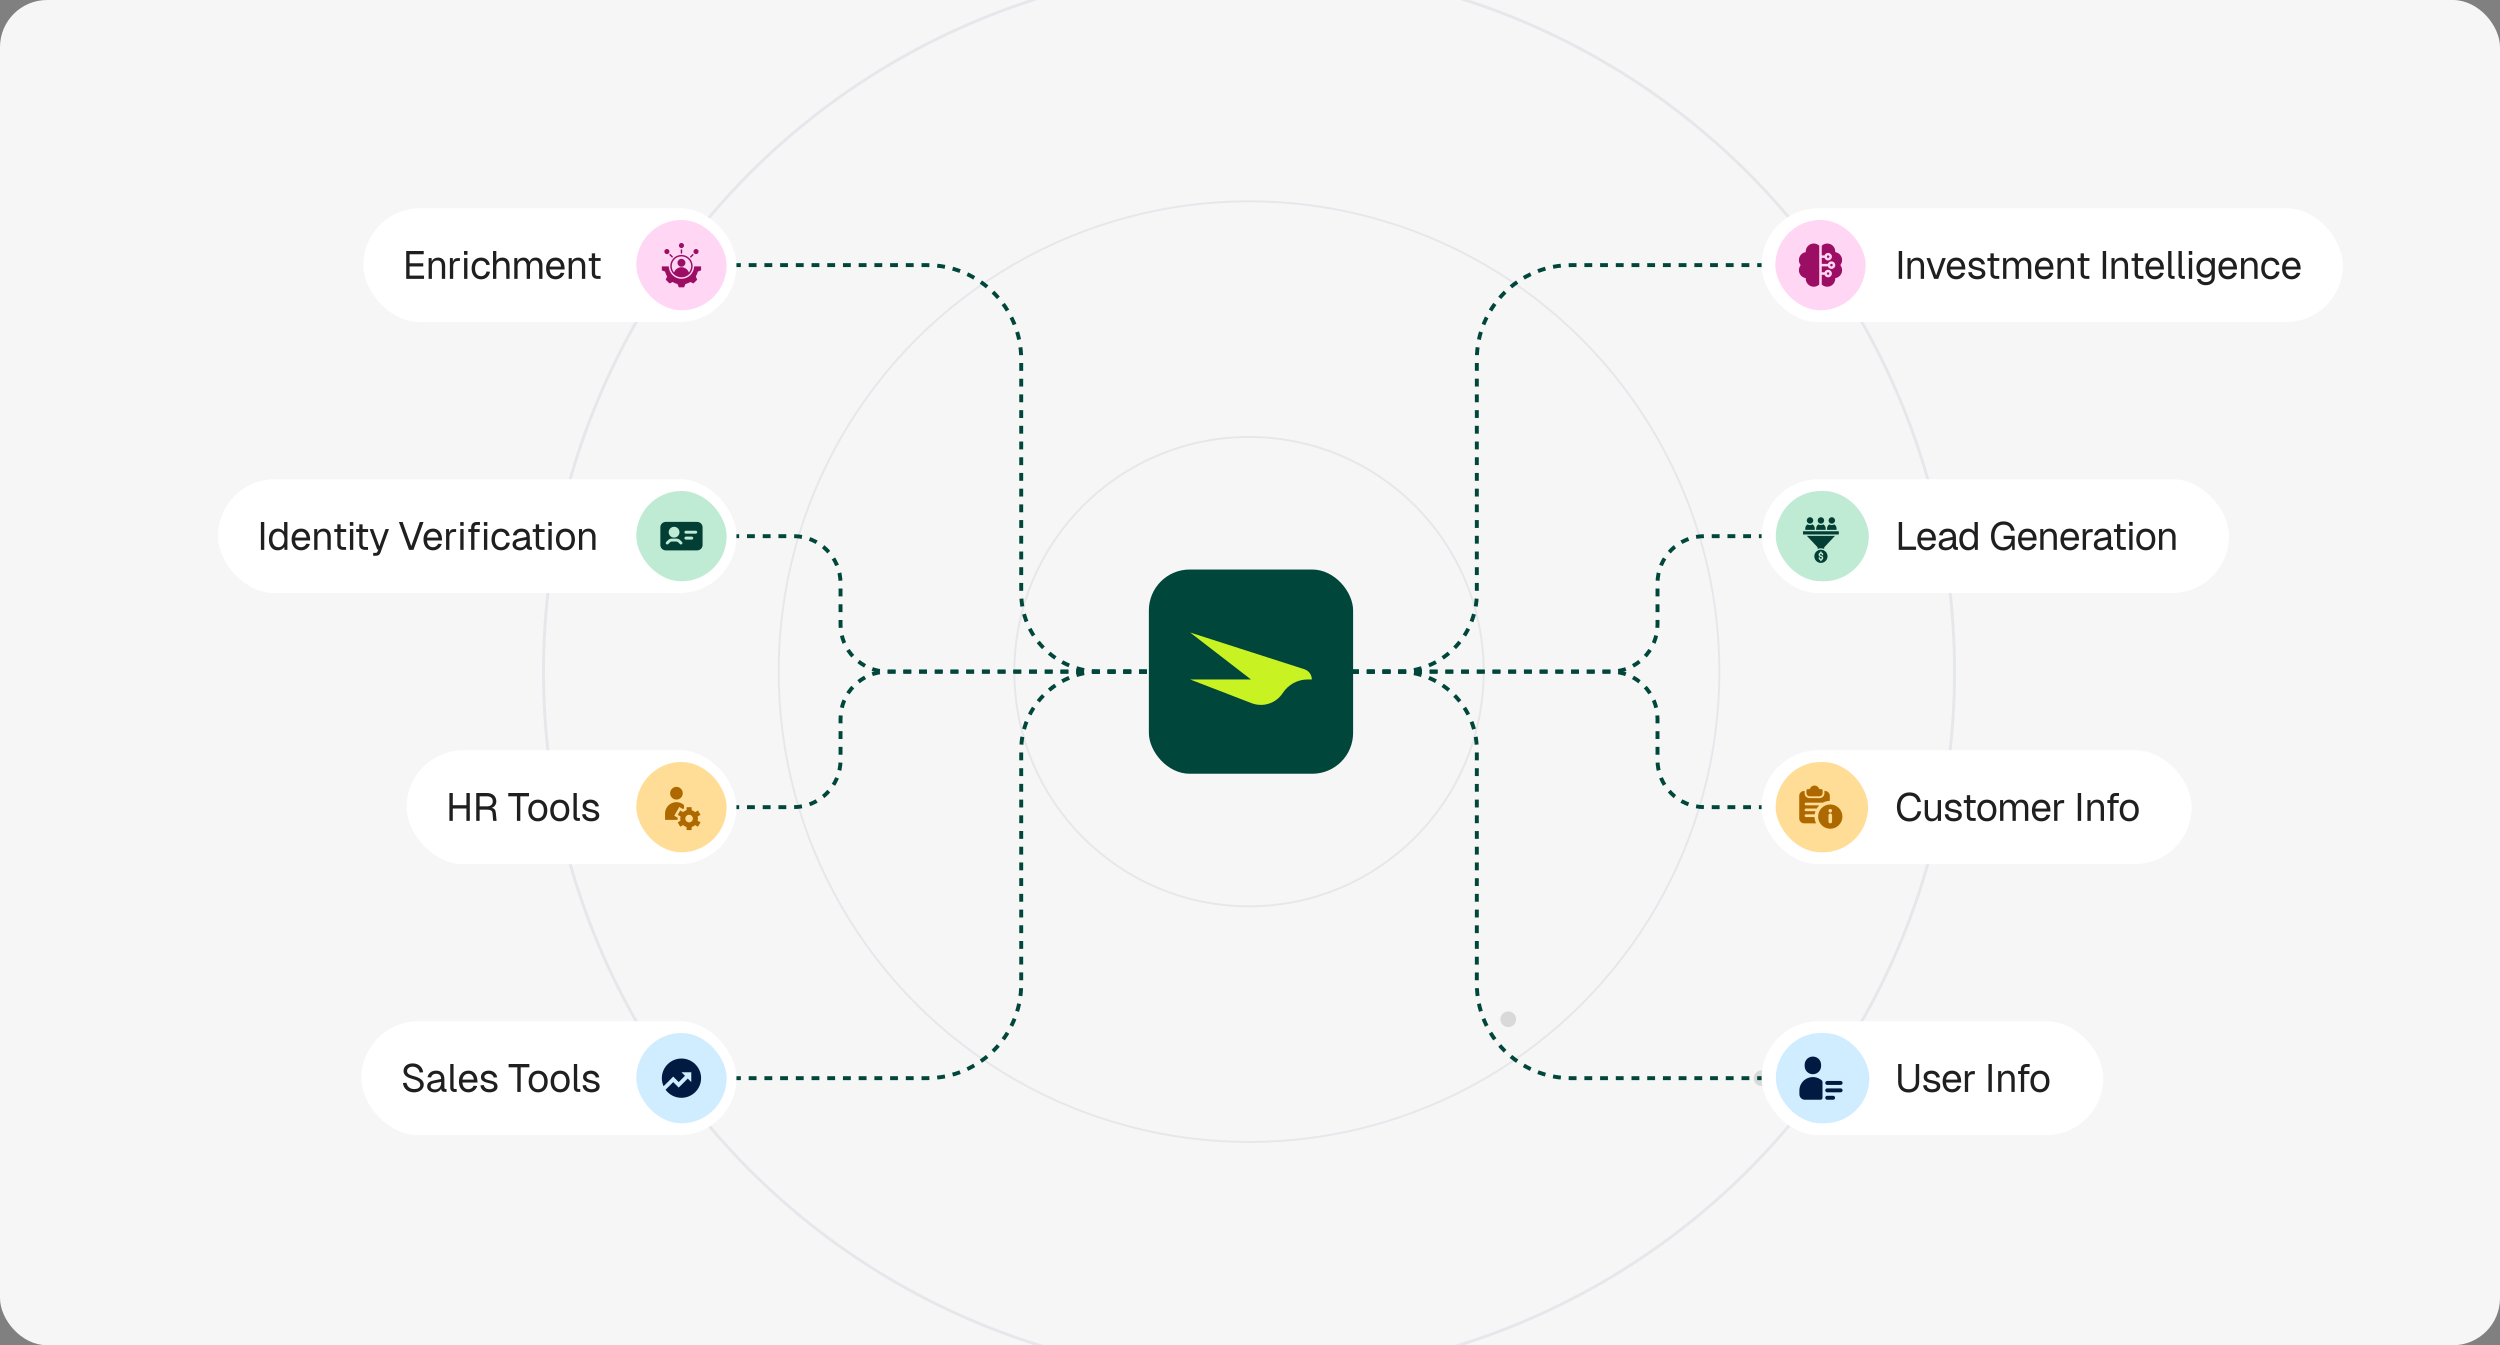 <svg width="1273" height="685" viewBox="0 0 1273 685" fill="none" xmlns="http://www.w3.org/2000/svg">
<rect x="0" y="0" width="1273" height="685" fill="#808080" stroke="none"/>
<g clip-path="url(#clip0_5410_29195)">
<rect width="1273" height="685" rx="24" fill="#F6F6F6"/>
<circle cx="636" cy="342" r="119.5" stroke="#B9BDCC" stroke-opacity="0.25"/>
<circle cx="636" cy="342" r="239.5" stroke="#B9BDCC" stroke-opacity="0.25"/>
<circle cx="636" cy="342" r="359.25" stroke="#B9BDCC" stroke-opacity="0.25" stroke-width="1.5"/>
<circle cx="768" cy="519" r="4" fill="#D9D9D9"/>
<circle cx="897" cy="549" r="4" fill="#D9D9D9"/>
<rect x="585" y="290" width="104" height="104" rx="20.8" fill="#00463A"/>
<path d="M637 345.984L606.011 322.079L664.195 340.781C666.456 341.507 667.989 343.61 667.989 345.984H665.891C660.758 345.984 655.974 348.585 653.182 352.892C649.771 358.154 643.141 360.306 637.291 358.049L637 357.937L606.011 345.984H637Z" fill="#C9F223"/>
<rect x="897" y="106" width="296" height="58" rx="29" fill="white"/>
<rect x="904" y="112" width="46" height="46" rx="23" fill="#FF5FD2" fill-opacity="0.25"/>
<g clip-path="url(#clip1_5410_29195)">
<path d="M919.48 128.082C919.48 128.182 919.484 128.282 919.492 128.382C917.519 128.669 916 130.371 916 132.422C916 133.367 916.329 134.277 916.918 135C916.329 135.723 916 136.633 916 137.578C916 139.629 917.519 141.331 919.492 141.618C919.484 141.718 919.48 141.818 919.48 141.918C919.48 144.169 921.312 146 923.562 146C924.642 146 925.625 145.579 926.355 144.892V125.108C925.625 124.421 924.642 124 923.562 124C921.312 124 919.48 125.831 919.48 128.082Z" fill="#9B0E63"/>
<path d="M930.867 131.348C931.223 131.348 931.512 131.059 931.512 130.703C931.512 130.347 931.223 130.059 930.867 130.059C930.511 130.059 930.223 130.347 930.223 130.703C930.223 131.059 930.511 131.348 930.867 131.348Z" fill="#9B0E63"/>
<path d="M938 132.422C938 130.371 936.481 128.669 934.508 128.382C934.516 128.282 934.52 128.182 934.52 128.082C934.52 125.831 932.688 124 930.438 124C929.358 124 928.375 124.421 927.645 125.108V130.059H929.044C929.311 129.308 930.027 128.77 930.867 128.77C931.933 128.77 932.801 129.637 932.801 130.703C932.801 131.769 931.933 132.637 930.867 132.637C930.027 132.637 929.311 132.098 929.044 131.348H927.645V134.355H930.763C931.029 133.605 931.746 133.066 932.586 133.066C933.652 133.066 934.52 133.934 934.52 135C934.52 136.066 933.652 136.934 932.586 136.934C931.746 136.934 931.029 136.395 930.763 135.645H927.645V138.652H929.044C929.311 137.902 930.027 137.363 930.867 137.363C931.933 137.363 932.801 138.231 932.801 139.297C932.801 140.363 931.933 141.23 930.867 141.23C930.027 141.23 929.311 140.692 929.044 139.941H927.645V144.892C928.375 145.579 929.358 146 930.438 146C932.688 146 934.52 144.169 934.52 141.918C934.52 141.818 934.516 141.718 934.508 141.618C936.481 141.331 938 139.629 938 137.578C938 136.633 937.671 135.723 937.082 135C937.671 134.277 938 133.367 938 132.422Z" fill="#9B0E63"/>
<path d="M930.867 139.941C931.223 139.941 931.512 139.653 931.512 139.297C931.512 138.941 931.223 138.652 930.867 138.652C930.511 138.652 930.223 138.941 930.223 139.297C930.223 139.653 930.511 139.941 930.867 139.941Z" fill="#9B0E63"/>
<path d="M932.586 135.645C932.942 135.645 933.23 135.356 933.23 135C933.23 134.644 932.942 134.355 932.586 134.355C932.23 134.355 931.941 134.644 931.941 135C931.941 135.356 932.23 135.645 932.586 135.645Z" fill="#9B0E63"/>
</g>
<path d="M966.84 127.8H968.56V142H966.84V127.8ZM971.298 131.4H972.838L972.878 133.24C973.418 131.8 974.678 131.16 976.138 131.16C978.558 131.16 979.718 132.94 979.718 135.18V142H978.038V135.66C978.038 133.7 977.378 132.64 975.778 132.64C974.098 132.64 972.978 133.7 972.978 135.66V142H971.298V131.4ZM990.808 131.4L986.948 142H984.828L980.968 131.4H982.768L985.888 140.24L989.008 131.4H990.808ZM991.283 136.7C991.283 133.34 993.183 131.16 996.143 131.16C998.483 131.16 1000.56 132.7 1000.72 136.46L1000.74 137.22H993.063C993.223 139.38 994.323 140.64 996.143 140.64C997.263 140.64 998.303 139.98 998.783 138.86L1000.58 139C999.963 141 998.163 142.24 996.143 142.24C993.183 142.24 991.283 140.06 991.283 136.7ZM993.103 135.74H998.903C998.623 133.52 997.423 132.76 996.143 132.76C994.463 132.76 993.383 133.86 993.103 135.74ZM1008.99 134.68C1008.75 133.48 1007.57 132.76 1006.39 132.76C1005.21 132.76 1004.25 133.36 1004.25 134.38C1004.25 135.42 1005.63 135.84 1006.79 136.08C1009.19 136.54 1010.95 137.2 1010.95 139.3C1010.95 141.36 1008.83 142.24 1006.81 142.24C1004.31 142.24 1002.39 140.86 1002.23 138.66L1003.99 138.54C1004.21 139.82 1005.23 140.64 1006.81 140.64C1007.85 140.64 1009.19 140.3 1009.19 139.2C1009.19 137.94 1007.69 137.8 1006.49 137.52C1004.55 137.08 1002.49 136.52 1002.49 134.46C1002.49 132.44 1004.13 131.16 1006.57 131.16C1008.67 131.16 1010.41 132.5 1010.75 134.56L1008.99 134.68ZM1013.55 129H1015.23V131.4H1018.05V132.88H1015.23V139.18C1015.23 140.06 1015.65 140.52 1016.49 140.52H1018.01V142H1016.49C1014.59 142 1013.55 140.98 1013.55 139.18V132.88H1011.99V131.4H1013.55V129ZM1019.98 131.4H1021.52L1021.56 133.18C1022.06 131.9 1023.16 131.16 1024.62 131.16C1026.16 131.16 1027.26 131.96 1027.72 133.38C1028.18 131.96 1029.28 131.16 1030.94 131.16C1033.08 131.16 1034.32 132.62 1034.32 135.18V142H1032.64V135.66C1032.64 133.74 1031.88 132.64 1030.6 132.64C1028.94 132.64 1027.98 133.76 1027.98 135.66V142H1026.3V135.66C1026.3 133.78 1025.54 132.64 1024.28 132.64C1022.64 132.64 1021.66 133.78 1021.66 135.66V142H1019.98V131.4ZM1036.17 136.7C1036.17 133.34 1038.07 131.16 1041.03 131.16C1043.37 131.16 1045.45 132.7 1045.61 136.46L1045.63 137.22H1037.95C1038.11 139.38 1039.21 140.64 1041.03 140.64C1042.15 140.64 1043.19 139.98 1043.67 138.86L1045.47 139C1044.85 141 1043.05 142.24 1041.03 142.24C1038.07 142.24 1036.17 140.06 1036.17 136.7ZM1037.99 135.74H1043.79C1043.51 133.52 1042.31 132.76 1041.03 132.76C1039.35 132.76 1038.27 133.86 1037.99 135.74ZM1047.68 131.4H1049.22L1049.26 133.24C1049.8 131.8 1051.06 131.16 1052.52 131.16C1054.94 131.16 1056.1 132.94 1056.1 135.18V142H1054.42V135.66C1054.42 133.7 1053.76 132.64 1052.16 132.64C1050.48 132.64 1049.36 133.7 1049.36 135.66V142H1047.68V131.4ZM1059.45 129H1061.13V131.4H1063.95V132.88H1061.13V139.18C1061.13 140.06 1061.55 140.52 1062.39 140.52H1063.91V142H1062.39C1060.49 142 1059.45 140.98 1059.45 139.18V132.88H1057.89V131.4H1059.45V129ZM1070.72 127.8H1072.44V142H1070.72V127.8ZM1075.18 131.4H1076.72L1076.76 133.24C1077.3 131.8 1078.56 131.16 1080.02 131.16C1082.44 131.16 1083.6 132.94 1083.6 135.18V142H1081.92V135.66C1081.92 133.7 1081.26 132.64 1079.66 132.64C1077.98 132.64 1076.86 133.7 1076.86 135.66V142H1075.18V131.4ZM1086.95 129H1088.63V131.4H1091.45V132.88H1088.63V139.18C1088.63 140.06 1089.05 140.52 1089.89 140.52H1091.41V142H1089.89C1087.99 142 1086.95 140.98 1086.95 139.18V132.88H1085.39V131.4H1086.95V129ZM1092.43 136.7C1092.43 133.34 1094.33 131.16 1097.29 131.16C1099.63 131.16 1101.71 132.7 1101.87 136.46L1101.89 137.22H1094.21C1094.37 139.38 1095.47 140.64 1097.29 140.64C1098.41 140.64 1099.45 139.98 1099.93 138.86L1101.73 139C1101.11 141 1099.31 142.24 1097.29 142.24C1094.33 142.24 1092.43 140.06 1092.43 136.7ZM1094.25 135.74H1100.05C1099.77 133.52 1098.57 132.76 1097.29 132.76C1095.61 132.76 1094.53 133.86 1094.25 135.74ZM1104.04 127.8H1105.72V139.86C1105.72 140.3 1105.94 140.52 1106.38 140.52H1107.3V142H1106.12C1104.88 142 1104.04 141.16 1104.04 139.94V127.8ZM1109.3 127.8H1110.98V139.86C1110.98 140.3 1111.2 140.52 1111.64 140.52H1112.56V142H1111.38C1110.14 142 1109.3 141.16 1109.3 139.94V127.8ZM1114.57 131.4H1116.25V142H1114.57V131.4ZM1114.53 129.74V127.82H1116.29V129.74H1114.53ZM1123.07 141.44C1120.33 141.44 1118.39 139.32 1118.39 136.3C1118.39 133.28 1120.31 131.16 1123.05 131.16C1124.49 131.16 1125.71 131.9 1126.19 133.08V131.4H1127.79V140.96C1127.79 143.76 1125.87 145.24 1123.11 145.24C1120.85 145.24 1119.17 144.02 1118.69 142.16L1120.45 142.04C1120.87 143.04 1121.79 143.64 1123.11 143.64C1124.97 143.64 1126.11 142.84 1126.11 141.34V139.6C1125.59 140.72 1124.41 141.44 1123.07 141.44ZM1120.15 136.3C1120.15 138.48 1121.31 139.84 1123.17 139.84C1124.95 139.84 1126.11 138.48 1126.13 136.3C1126.17 134.12 1125.01 132.76 1123.17 132.76C1121.31 132.76 1120.15 134.12 1120.15 136.3ZM1129.63 136.7C1129.63 133.34 1131.53 131.16 1134.49 131.16C1136.83 131.16 1138.91 132.7 1139.07 136.46L1139.09 137.22H1131.41C1131.57 139.38 1132.67 140.64 1134.49 140.64C1135.61 140.64 1136.65 139.98 1137.13 138.86L1138.93 139C1138.31 141 1136.51 142.24 1134.49 142.24C1131.53 142.24 1129.63 140.06 1129.63 136.7ZM1131.45 135.74H1137.25C1136.97 133.52 1135.77 132.76 1134.49 132.76C1132.81 132.76 1131.73 133.86 1131.45 135.74ZM1141.14 131.4H1142.68L1142.72 133.24C1143.26 131.8 1144.52 131.16 1145.98 131.16C1148.4 131.16 1149.56 132.94 1149.56 135.18V142H1147.88V135.66C1147.88 133.7 1147.22 132.64 1145.62 132.64C1143.94 132.64 1142.82 133.7 1142.82 135.66V142H1141.14V131.4ZM1158.91 134.96C1158.69 133.58 1157.53 132.76 1156.27 132.76C1154.31 132.76 1153.17 134.24 1153.17 136.7C1153.17 139.16 1154.31 140.64 1156.27 140.64C1157.59 140.64 1158.75 139.76 1158.99 138.24L1160.77 138.36C1160.43 140.76 1158.51 142.24 1156.27 142.24C1153.31 142.24 1151.41 140.06 1151.41 136.7C1151.41 133.34 1153.31 131.16 1156.27 131.16C1158.43 131.16 1160.39 132.56 1160.67 134.84L1158.91 134.96ZM1162.04 136.7C1162.04 133.34 1163.94 131.16 1166.9 131.16C1169.24 131.16 1171.32 132.7 1171.48 136.46L1171.5 137.22H1163.82C1163.98 139.38 1165.08 140.64 1166.9 140.64C1168.02 140.64 1169.06 139.98 1169.54 138.86L1171.34 139C1170.72 141 1168.92 142.24 1166.9 142.24C1163.94 142.24 1162.04 140.06 1162.04 136.7ZM1163.86 135.74H1169.66C1169.38 133.52 1168.18 132.76 1166.9 132.76C1165.22 132.76 1164.14 133.86 1163.86 135.74Z" fill="#1F1F1F"/>
<rect x="897" y="244" width="238" height="58" rx="29" fill="white"/>
<rect x="904.212" y="250" width="47.394" height="46" rx="23" fill="#00AE50" fill-opacity="0.25"/>
<path d="M918.099 270.524H936.325V272.145H918.099V270.524Z" fill="#033E34"/>
<path d="M921.93 266.645C922.83 266.499 923.441 265.651 923.295 264.752C923.149 263.852 922.302 263.24 921.402 263.386C920.502 263.532 919.89 264.38 920.036 265.28C920.182 266.18 921.03 266.791 921.93 266.645Z" fill="#033E34"/>
<path d="M927.212 266.665C928.124 266.665 928.863 265.926 928.863 265.014C928.863 264.103 928.124 263.364 927.212 263.364C926.3 263.364 925.561 264.103 925.561 265.014C925.561 265.926 926.3 266.665 927.212 266.665Z" fill="#033E34"/>
<path d="M932.758 266.665C933.669 266.665 934.409 265.926 934.409 265.014C934.409 264.103 933.669 263.364 932.758 263.364C931.846 263.364 931.107 264.103 931.107 265.014C931.107 265.926 931.846 266.665 932.758 266.665Z" fill="#033E34"/>
<path d="M927.212 279.909C925.354 279.909 923.849 281.414 923.849 283.273C923.849 285.131 925.354 286.636 927.212 286.636C929.07 286.636 930.576 285.131 930.576 283.273C930.576 281.414 929.07 279.909 927.212 279.909ZM927.212 282.909C927.867 282.909 928.401 283.443 928.401 284.098C928.401 284.625 928.052 285.069 927.576 285.225V285.425C927.576 285.625 927.412 285.789 927.212 285.789C927.012 285.789 926.849 285.625 926.849 285.425V285.225C926.372 285.069 926.023 284.629 926.023 284.098C926.023 283.898 926.187 283.734 926.387 283.734C926.587 283.734 926.75 283.898 926.75 284.098C926.75 284.353 926.958 284.56 927.212 284.56C927.467 284.56 927.674 284.353 927.674 284.098C927.674 283.843 927.467 283.636 927.212 283.636C926.558 283.636 926.023 283.102 926.023 282.447C926.023 281.92 926.372 281.476 926.849 281.32V281.12C926.849 280.92 927.012 280.756 927.212 280.756C927.412 280.756 927.576 280.92 927.576 281.12V281.32C928.052 281.476 928.401 281.916 928.401 282.447C928.401 282.647 928.238 282.811 928.038 282.811C927.838 282.811 927.674 282.647 927.674 282.447C927.674 282.193 927.467 281.985 927.212 281.985C926.958 281.985 926.75 282.193 926.75 282.447C926.75 282.702 926.958 282.909 927.212 282.909Z" fill="#033E34"/>
<path d="M925.558 278.713V279.535C926.063 279.309 926.623 279.182 927.212 279.182C927.801 279.182 928.361 279.309 928.867 279.535V278.713L934.361 272.873H920.063L925.558 278.713Z" fill="#033E34"/>
<path d="M924.085 269.08C924.085 268.207 923.623 267.447 922.932 267.022C922.565 267.255 922.132 267.389 921.667 267.389C921.201 267.389 920.768 267.255 920.401 267.022C919.71 267.447 919.248 268.207 919.248 269.08V269.793H924.085V269.08Z" fill="#033E34"/>
<path d="M929.63 269.08C929.63 268.207 929.168 267.447 928.478 267.022C928.11 267.255 927.678 267.389 927.212 267.389C926.747 267.389 926.314 267.255 925.947 267.022C925.256 267.447 924.794 268.211 924.794 269.08V269.793H929.63V269.08Z" fill="#033E34"/>
<path d="M935.176 269.08C935.176 268.207 934.714 267.447 934.023 267.022C933.656 267.255 933.223 267.389 932.758 267.389C932.292 267.389 931.859 267.255 931.492 267.022C930.801 267.447 930.339 268.207 930.339 269.08V269.793H935.176V269.08Z" fill="#033E34"/>
<path d="M966.84 280V265.8H968.56V278.32H975.66V280H966.84ZM981.16 280.24C978.16 280.24 976.3 278.06 976.3 274.7C976.3 271.34 978.16 269.16 981.08 269.16C983.84 269.16 985.76 271.16 985.76 274.72V275.22H978.06C978.18 277.5 979.32 278.64 981.16 278.64C982.54 278.64 983.44 277.94 983.8 276.86L985.6 277C985.04 278.9 983.4 280.24 981.16 280.24ZM978.06 273.74H983.92C983.76 271.7 982.64 270.76 981.08 270.76C979.44 270.76 978.34 271.78 978.06 273.74ZM990.769 280.24C988.569 280.24 987.189 279.18 987.189 277.36C987.189 275.56 988.209 274.56 990.529 274.12L994.289 273.42C994.289 271.64 993.449 270.76 991.769 270.76C990.289 270.76 989.469 271.44 989.149 272.66L987.369 272.52C987.769 270.52 989.369 269.16 991.769 269.16C994.489 269.16 995.969 270.8 995.969 273.48V277.86C995.969 278.34 996.129 278.52 996.529 278.52H996.949V280C996.829 280.02 996.569 280.04 996.309 280.04C995.029 280.04 994.449 279.54 994.309 278.36C993.789 279.46 992.329 280.24 990.769 280.24ZM990.929 278.76C993.049 278.76 994.289 277.4 994.289 275.64V274.88L990.849 275.52C989.409 275.78 988.949 276.32 988.949 277.2C988.949 278.2 989.689 278.76 990.929 278.76ZM1002.17 280.24C999.408 280.24 997.688 278.1 997.688 274.7C997.688 271.3 999.408 269.16 1002.17 269.16C1003.59 269.16 1004.85 269.8 1005.43 270.88V265.8H1007.11V280H1005.59L1005.53 278.4C1004.93 279.56 1003.65 280.24 1002.17 280.24ZM1002.51 278.64C1004.39 278.64 1005.43 277.12 1005.43 274.7C1005.43 272.24 1004.39 270.76 1002.51 270.76C1000.65 270.76 999.448 272.24 999.448 274.7C999.448 277.12 1000.65 278.64 1002.51 278.64ZM1020.14 280.32C1016.14 280.32 1013.8 277.2 1013.8 272.92C1013.8 268.66 1016.18 265.48 1020.18 265.48C1023.58 265.48 1025.34 267.52 1025.86 270.16L1024.06 270.28C1023.7 268.44 1022.6 267.16 1020.18 267.16C1016.94 267.16 1015.6 269.84 1015.6 272.92C1015.6 276.16 1017 278.64 1020.18 278.64C1022.7 278.64 1024.26 276.72 1024.3 274.46H1020.22V272.82H1025.9V280H1024.62L1024.54 277.62C1023.84 279.22 1022.08 280.32 1020.14 280.32ZM1032.44 280.24C1029.44 280.24 1027.58 278.06 1027.58 274.7C1027.58 271.34 1029.44 269.16 1032.36 269.16C1035.12 269.16 1037.04 271.16 1037.04 274.72V275.22H1029.34C1029.46 277.5 1030.6 278.64 1032.44 278.64C1033.82 278.64 1034.72 277.94 1035.08 276.86L1036.88 277C1036.32 278.9 1034.68 280.24 1032.44 280.24ZM1029.34 273.74H1035.2C1035.04 271.7 1033.92 270.76 1032.36 270.76C1030.72 270.76 1029.62 271.78 1029.34 273.74ZM1038.92 280V269.4H1040.46L1040.5 271.3C1041.06 269.84 1042.3 269.16 1043.76 269.16C1046.18 269.16 1047.34 270.94 1047.34 273.18V280H1045.66V273.66C1045.66 271.7 1045 270.64 1043.4 270.64C1041.76 270.64 1040.6 271.7 1040.6 273.66V280H1038.92ZM1054.04 280.24C1051.04 280.24 1049.18 278.06 1049.18 274.7C1049.18 271.34 1051.04 269.16 1053.96 269.16C1056.72 269.16 1058.64 271.16 1058.64 274.72V275.22H1050.94C1051.06 277.5 1052.2 278.64 1054.04 278.64C1055.42 278.64 1056.32 277.94 1056.68 276.86L1058.48 277C1057.92 278.9 1056.28 280.24 1054.04 280.24ZM1050.94 273.74H1056.8C1056.64 271.7 1055.52 270.76 1053.96 270.76C1052.32 270.76 1051.22 271.78 1050.94 273.74ZM1060.52 280V269.4H1062L1062.06 271.36C1062.44 270.02 1063.28 269.4 1064.58 269.4H1065.62V271H1064.6C1063 271 1062.2 271.86 1062.2 273.6V280H1060.52ZM1069.76 280.24C1067.56 280.24 1066.18 279.18 1066.18 277.36C1066.18 275.56 1067.2 274.56 1069.52 274.12L1073.28 273.42C1073.28 271.64 1072.44 270.76 1070.76 270.76C1069.28 270.76 1068.46 271.44 1068.14 272.66L1066.36 272.52C1066.76 270.52 1068.36 269.16 1070.76 269.16C1073.48 269.16 1074.96 270.8 1074.96 273.48V277.86C1074.96 278.34 1075.12 278.52 1075.52 278.52H1075.94V280C1075.82 280.02 1075.56 280.04 1075.3 280.04C1074.02 280.04 1073.44 279.54 1073.3 278.36C1072.78 279.46 1071.32 280.24 1069.76 280.24ZM1069.92 278.76C1072.04 278.76 1073.28 277.4 1073.28 275.64V274.88L1069.84 275.52C1068.4 275.78 1067.94 276.32 1067.94 277.2C1067.94 278.2 1068.68 278.76 1069.92 278.76ZM1080.79 280C1078.87 280 1077.97 279.16 1077.97 277.28V270.88H1076.41V269.4H1077.97V266.92H1079.65V269.4H1082.47V270.88H1079.65V277.24C1079.65 278.2 1080.07 278.52 1080.95 278.52H1082.47V280H1080.79ZM1084.18 267.74V265.78H1085.94V267.74H1084.18ZM1084.22 280V269.4H1085.9V280H1084.22ZM1092.65 280.24C1089.71 280.24 1087.79 278.08 1087.79 274.7C1087.79 271.32 1089.71 269.16 1092.65 269.16C1095.57 269.16 1097.49 271.32 1097.49 274.7C1097.49 278.08 1095.57 280.24 1092.65 280.24ZM1092.65 278.64C1094.59 278.64 1095.73 277.16 1095.73 274.7C1095.73 272.24 1094.59 270.76 1092.65 270.76C1090.69 270.76 1089.55 272.24 1089.55 274.7C1089.55 277.16 1090.69 278.64 1092.65 278.64ZM1099.38 280V269.4H1100.92L1100.96 271.3C1101.52 269.84 1102.76 269.16 1104.22 269.16C1106.64 269.16 1107.8 270.94 1107.8 273.18V280H1106.12V273.66C1106.12 271.7 1105.46 270.64 1103.86 270.64C1102.22 270.64 1101.06 271.7 1101.06 273.66V280H1099.38Z" fill="#1F1F1F"/>
<rect x="897" y="382" width="219" height="58" rx="29" fill="white"/>
<rect x="904.164" y="388" width="47.075" height="46" rx="23" fill="#FFBD2E" fill-opacity="0.5"/>
<g clip-path="url(#clip2_5410_29195)">
<path d="M927.393 401.833H926.384C926.082 400.779 925.11 400 923.955 400C922.8 400 921.829 400.779 921.526 401.833H920.518C920.142 401.833 919.83 402.145 919.83 402.521V403.896C919.83 404.776 920.554 405.5 921.434 405.5H926.476C927.356 405.5 928.08 404.776 928.08 403.896V402.521C928.08 402.145 927.769 401.833 927.393 401.833Z" fill="#AD6800"/>
<path d="M929.226 402.75H928.997V403.896C928.997 405.289 927.869 406.417 926.476 406.417H921.434C920.041 406.417 918.914 405.289 918.914 403.896V402.75H918.684C917.291 402.75 916.164 403.878 916.164 405.271V416.729C916.164 418.123 917.291 419.25 918.684 419.25H924.725C924.267 418.269 923.992 417.188 923.964 416.042H919.601C919.225 416.042 918.914 415.73 918.914 415.354C918.914 414.978 919.225 414.667 919.601 414.667H924.038C924.12 414.108 924.258 413.576 924.441 413.062H919.601C919.225 413.062 918.914 412.751 918.914 412.375C918.914 411.999 919.225 411.688 919.601 411.688H925.101C925.459 411.101 925.88 410.56 926.375 410.083H919.601C919.225 410.083 918.914 409.772 918.914 409.396C918.914 409.02 919.225 408.708 919.601 408.708H928.254C929.309 408.158 930.491 407.828 931.747 407.801V405.271C931.747 403.878 930.619 402.75 929.226 402.75Z" fill="#AD6800"/>
<path d="M931.976 409.625C928.564 409.625 925.789 412.401 925.789 415.812C925.789 419.224 928.564 422 931.976 422C935.388 422 938.164 419.224 938.164 415.812C938.164 412.401 935.388 409.625 931.976 409.625ZM932.893 418.333C932.893 418.839 932.483 419.25 931.976 419.25C931.469 419.25 931.059 418.839 931.059 418.333V415.125C931.059 414.619 931.469 414.208 931.976 414.208C932.483 414.208 932.893 414.619 932.893 415.125V418.333ZM931.976 413.75C931.47 413.75 931.059 413.339 931.059 412.833C931.059 412.327 931.47 411.917 931.976 411.917C932.482 411.917 932.893 412.327 932.893 412.833C932.893 413.339 932.482 413.75 931.976 413.75Z" fill="#AD6800"/>
</g>
<path d="M972.28 418.32C968.48 418.32 965.9 415.52 965.9 410.92C965.9 406.32 968.48 403.48 972.28 403.48C975.72 403.48 977.54 405.34 978.14 408.32L976.32 408.44C975.92 406.42 974.64 405.16 972.28 405.16C969.56 405.16 967.7 407.32 967.7 410.92C967.7 414.52 969.56 416.64 972.28 416.64C974.76 416.64 976.08 415.26 976.44 413.04L978.26 413.16C977.74 416.24 975.68 418.32 972.28 418.32ZM983.547 418.24C981.427 418.24 980.067 416.74 980.067 414.22V407.4H981.747V413.76C981.747 415.82 982.467 416.76 983.987 416.76C985.667 416.76 986.687 415.62 986.687 413.72V407.4H988.367V418H986.767V416.28C986.187 417.54 985.067 418.24 983.547 418.24ZM994.836 418.24C991.996 418.24 990.416 416.74 990.256 414.66L992.016 414.54C992.216 415.82 993.036 416.64 994.836 416.64C996.276 416.64 997.216 416.2 997.216 415.16C997.216 414.32 996.796 413.96 994.516 413.56C991.476 413.02 990.516 412.08 990.516 410.4C990.516 408.52 991.956 407.16 994.516 407.16C997.096 407.16 998.456 408.72 998.776 410.56L997.016 410.68C996.776 409.56 995.936 408.76 994.496 408.76C992.976 408.76 992.276 409.42 992.276 410.32C992.276 411.36 992.956 411.76 994.836 412.08C998.076 412.64 998.976 413.48 998.976 415.16C998.976 417.12 997.176 418.24 994.836 418.24ZM1004.34 418C1002.42 418 1001.52 417.16 1001.52 415.28V408.88H999.959V407.4H1001.52V404.92H1003.2V407.4H1006.02V408.88H1003.2V415.24C1003.2 416.2 1003.62 416.52 1004.5 416.52H1006.02V418H1004.34ZM1011.72 418.24C1008.78 418.24 1006.86 416.08 1006.86 412.7C1006.86 409.32 1008.78 407.16 1011.72 407.16C1014.64 407.16 1016.56 409.32 1016.56 412.7C1016.56 416.08 1014.64 418.24 1011.72 418.24ZM1011.72 416.64C1013.66 416.64 1014.8 415.16 1014.8 412.7C1014.8 410.24 1013.66 408.76 1011.72 408.76C1009.76 408.76 1008.62 410.24 1008.62 412.7C1008.62 415.16 1009.76 416.64 1011.72 416.64ZM1018.45 418V407.4H1019.99L1020.03 409.26C1020.55 407.96 1021.65 407.16 1023.01 407.16C1024.61 407.16 1025.73 407.96 1026.19 409.38C1026.65 407.96 1027.73 407.16 1029.29 407.16C1031.55 407.16 1032.79 408.62 1032.79 411.18V418H1031.11V411.54C1031.11 409.62 1030.35 408.64 1028.89 408.64C1027.41 408.64 1026.45 409.76 1026.45 411.66V418H1024.77V411.66C1024.77 409.78 1024.15 408.64 1022.59 408.64C1021.11 408.64 1020.13 409.78 1020.13 411.66V418H1018.45ZM1039.49 418.24C1036.49 418.24 1034.63 416.06 1034.63 412.7C1034.63 409.34 1036.49 407.16 1039.41 407.16C1042.17 407.16 1044.09 409.16 1044.09 412.72V413.22H1036.39C1036.51 415.5 1037.65 416.64 1039.49 416.64C1040.87 416.64 1041.77 415.94 1042.13 414.86L1043.93 415C1043.37 416.9 1041.73 418.24 1039.49 418.24ZM1036.39 411.74H1042.25C1042.09 409.7 1040.97 408.76 1039.41 408.76C1037.77 408.76 1036.67 409.78 1036.39 411.74ZM1045.97 418V407.4H1047.45L1047.51 409.36C1047.89 408.02 1048.73 407.4 1050.03 407.4H1051.07V409H1050.05C1048.45 409 1047.65 409.86 1047.65 411.6V418H1045.97ZM1057.99 418V403.8H1059.71V418H1057.99ZM1062.93 418V407.4H1064.47L1064.51 409.3C1065.07 407.84 1066.31 407.16 1067.77 407.16C1070.19 407.16 1071.35 408.94 1071.35 411.18V418H1069.67V411.66C1069.67 409.7 1069.01 408.64 1067.41 408.64C1065.77 408.64 1064.61 409.7 1064.61 411.66V418H1062.93ZM1074.51 418V408.88H1073.07V407.4H1074.51V406.44C1074.51 404.88 1075.39 403.8 1077.31 403.8H1078.99V405.28H1077.43C1076.59 405.28 1076.19 405.76 1076.19 406.56V407.4H1078.85V408.88H1076.19V418H1074.51ZM1084.22 418.24C1081.28 418.24 1079.36 416.08 1079.36 412.7C1079.36 409.32 1081.28 407.16 1084.22 407.16C1087.14 407.16 1089.06 409.32 1089.06 412.7C1089.06 416.08 1087.14 418.24 1084.22 418.24ZM1084.22 416.64C1086.16 416.64 1087.3 415.16 1087.3 412.7C1087.3 410.24 1086.16 408.76 1084.22 408.76C1082.26 408.76 1081.12 410.24 1081.12 412.7C1081.12 415.16 1082.26 416.64 1084.22 416.64Z" fill="#1F1F1F"/>
<rect x="897" y="520" width="174" height="58" rx="29" fill="white"/>
<rect x="904.25" y="526" width="47.643" height="46" rx="23" fill="#41BAFF" fill-opacity="0.25"/>
<g clip-path="url(#clip3_5410_29195)">
<path fill-rule="evenodd" clip-rule="evenodd" d="M927.292 542.015V542.975C927.262 544.049 926.808 545.07 926.028 545.82C925.248 546.57 924.203 546.989 923.114 546.989C922.026 546.989 920.98 546.57 920.2 545.82C919.42 545.07 918.967 544.049 918.937 542.975V542.015C918.967 540.94 919.42 539.919 920.2 539.169C920.98 538.419 922.026 538 923.114 538C924.202 538 925.248 538.419 926.028 539.169C926.808 539.919 927.262 540.94 927.292 542.015ZM930.365 552.433H937.174C937.312 552.441 937.451 552.42 937.581 552.373C937.711 552.326 937.83 552.253 937.931 552.159C938.032 552.065 938.112 551.952 938.167 551.826C938.222 551.7 938.25 551.565 938.25 551.428C938.25 551.291 938.222 551.155 938.167 551.029C938.112 550.904 938.032 550.79 937.931 550.696C937.83 550.602 937.711 550.529 937.581 550.482C937.451 550.435 937.312 550.415 937.174 550.422H930.365C930.105 550.437 929.861 550.549 929.682 550.736C929.503 550.923 929.403 551.17 929.403 551.428C929.403 551.685 929.503 551.933 929.682 552.12C929.861 552.307 930.105 552.419 930.365 552.433ZM930.365 554.199H937.174C937.312 554.192 937.451 554.212 937.581 554.259C937.711 554.306 937.83 554.379 937.931 554.473C938.032 554.567 938.112 554.681 938.167 554.807C938.222 554.932 938.25 555.068 938.25 555.205C938.25 555.342 938.222 555.477 938.167 555.603C938.112 555.729 938.032 555.842 937.931 555.936C937.83 556.031 937.711 556.103 937.581 556.151C937.451 556.198 937.312 556.218 937.174 556.21H930.365C930.105 556.196 929.861 556.084 929.682 555.897C929.503 555.71 929.403 555.462 929.403 555.205C929.403 554.947 929.503 554.7 929.682 554.513C929.861 554.326 930.105 554.214 930.365 554.199ZM933.357 557.983H930.365C930.105 557.997 929.861 558.109 929.682 558.296C929.503 558.483 929.403 558.731 929.403 558.988C929.403 559.246 929.503 559.493 929.682 559.68C929.861 559.867 930.105 559.979 930.365 559.994H933.357C933.495 560.001 933.634 559.981 933.764 559.934C933.894 559.887 934.013 559.814 934.114 559.72C934.215 559.626 934.295 559.512 934.35 559.387C934.405 559.261 934.433 559.125 934.433 558.988C934.433 558.851 934.405 558.716 934.35 558.59C934.295 558.464 934.215 558.351 934.114 558.257C934.013 558.163 933.894 558.09 933.764 558.043C933.634 557.995 933.495 557.975 933.357 557.983ZM927.729 559.704C927.92 559.515 928.027 559.26 928.028 558.993C928.03 558.959 928.026 558.925 928.016 558.893V550.893C928.006 550.615 927.886 550.351 927.682 550.159C926.693 549.291 925.472 548.723 924.164 548.524C922.857 548.325 921.519 548.503 920.312 549.037C919.104 549.571 918.079 550.439 917.358 551.535C916.638 552.631 916.253 553.909 916.25 555.216V557.214C916.252 557.953 916.549 558.66 917.078 559.182C917.606 559.704 918.323 559.998 919.07 560H927.009C927.279 559.999 927.538 559.893 927.729 559.704Z" fill="#001A41"/>
</g>
<path d="M971.9 556.32C968.6 556.32 966.54 554.28 966.54 551.04V541.78H968.26V551.04C968.26 553.34 969.58 554.64 971.9 554.64C974.2 554.64 975.52 553.34 975.52 551.04V541.78H977.24V551.04C977.24 554.28 975.18 556.32 971.9 556.32ZM983.849 556.24C981.009 556.24 979.429 554.74 979.269 552.66L981.029 552.54C981.229 553.82 982.049 554.64 983.849 554.64C985.289 554.64 986.229 554.2 986.229 553.16C986.229 552.32 985.809 551.96 983.529 551.56C980.489 551.02 979.529 550.08 979.529 548.4C979.529 546.52 980.969 545.16 983.529 545.16C986.109 545.16 987.469 546.72 987.789 548.56L986.029 548.68C985.789 547.56 984.949 546.76 983.509 546.76C981.989 546.76 981.289 547.42 981.289 548.32C981.289 549.36 981.969 549.76 983.849 550.08C987.089 550.64 987.989 551.48 987.989 553.16C987.989 555.12 986.189 556.24 983.849 556.24ZM994.022 556.24C991.022 556.24 989.162 554.06 989.162 550.7C989.162 547.34 991.022 545.16 993.942 545.16C996.702 545.16 998.622 547.16 998.622 550.72V551.22H990.922C991.042 553.5 992.182 554.64 994.022 554.64C995.402 554.64 996.302 553.94 996.662 552.86L998.462 553C997.902 554.9 996.262 556.24 994.022 556.24ZM990.922 549.74H996.782C996.622 547.7 995.502 546.76 993.942 546.76C992.302 546.76 991.202 547.78 990.922 549.74ZM1000.5 556V545.4H1001.98L1002.04 547.36C1002.42 546.02 1003.26 545.4 1004.56 545.4H1005.6V547H1004.58C1002.98 547 1002.18 547.86 1002.18 549.6V556H1000.5ZM1012.52 556V541.8H1014.24V556H1012.52ZM1017.46 556V545.4H1019L1019.04 547.3C1019.6 545.84 1020.84 545.16 1022.3 545.16C1024.72 545.16 1025.88 546.94 1025.88 549.18V556H1024.2V549.66C1024.2 547.7 1023.54 546.64 1021.94 546.64C1020.3 546.64 1019.14 547.7 1019.14 549.66V556H1017.46ZM1029.04 556V546.88H1027.6V545.4H1029.04V544.44C1029.04 542.88 1029.92 541.8 1031.84 541.8H1033.52V543.28H1031.96C1031.12 543.28 1030.72 543.76 1030.72 544.56V545.4H1033.38V546.88H1030.72V556H1029.04ZM1038.75 556.24C1035.81 556.24 1033.89 554.08 1033.89 550.7C1033.89 547.32 1035.81 545.16 1038.75 545.16C1041.67 545.16 1043.59 547.32 1043.59 550.7C1043.59 554.08 1041.67 556.24 1038.75 556.24ZM1038.75 554.64C1040.69 554.64 1041.83 553.16 1041.83 550.7C1041.83 548.24 1040.69 546.76 1038.75 546.76C1036.79 546.76 1035.65 548.24 1035.65 550.7C1035.65 553.16 1036.79 554.64 1038.75 554.64Z" fill="#1F1F1F"/>
<rect x="185" y="106" width="190" height="58" rx="29" fill="white"/>
<rect x="324" y="112" width="46" height="46" rx="23" fill="#FF5FD2" fill-opacity="0.25"/>
<path fill-rule="evenodd" clip-rule="evenodd" d="M347 123.706C347.723 123.706 348.31 124.293 348.31 125.016C348.31 125.74 347.723 126.327 347 126.327C346.277 126.327 345.69 125.74 345.69 125.016C345.69 124.293 346.277 123.706 347 123.706ZM355.347 127.163C355.858 127.675 355.858 128.505 355.347 129.017C354.835 129.528 354.005 129.528 353.493 129.017C352.982 128.505 352.982 127.675 353.493 127.163C354.005 126.652 354.835 126.652 355.347 127.163ZM338.653 127.163C339.165 126.652 339.995 126.652 340.507 127.163C341.018 127.675 341.018 128.505 340.507 129.017C339.995 129.528 339.165 129.528 338.653 129.017C338.142 128.505 338.142 127.675 338.653 127.163ZM347 129.805C350.151 129.805 352.705 132.359 352.705 135.51C352.705 138.661 350.151 141.215 347 141.215C343.849 141.215 341.295 138.661 341.295 135.51C341.295 132.359 343.849 129.805 347 129.805ZM350.761 138.732C351.504 137.866 351.952 136.74 351.952 135.51C351.952 132.775 349.735 130.558 347 130.558C344.265 130.558 342.048 132.775 342.048 135.51C342.048 136.74 342.496 137.866 343.239 138.732C343.781 137.177 345.261 136.061 347 136.061C348.739 136.061 350.219 137.177 350.761 138.732ZM347 135.825C345.891 135.825 344.985 134.919 344.985 133.811C344.985 132.702 345.891 131.796 347 131.796C348.108 131.796 349.015 132.702 349.015 133.811C349.015 134.919 348.108 135.825 347 135.825ZM353.457 135.641H356.99V137.657L355.335 138.294C355.126 139.176 354.774 140.017 354.301 140.79L355.019 142.412L353.108 144.323L351.486 143.605C350.716 144.081 349.872 144.43 348.99 144.639L348.353 146.294H345.65L345.013 144.639C344.128 144.43 343.287 144.078 342.514 143.605L340.892 144.323L338.981 142.412L339.702 140.79C339.226 140.02 338.877 139.176 338.665 138.294L337.01 137.657V135.641H340.543C340.613 139.147 343.476 141.968 347 141.968C350.523 141.968 353.387 139.147 353.457 135.641ZM352.532 129.446C352.679 129.299 352.917 129.299 353.064 129.446C353.211 129.593 353.211 129.831 353.064 129.978L351.996 131.047C351.849 131.194 351.61 131.194 351.463 131.047C351.316 130.9 351.316 130.661 351.463 130.514L352.532 129.446ZM346.624 127.31C346.624 127.103 346.792 126.934 347 126.934C347.208 126.934 347.376 127.103 347.376 127.31V128.821C347.376 129.029 347.208 129.198 347 129.198C346.792 129.198 346.624 129.029 346.624 128.821V127.31ZM340.936 129.978C340.789 129.831 340.789 129.593 340.936 129.446C341.083 129.299 341.321 129.299 341.468 129.446L342.537 130.514C342.684 130.661 342.684 130.9 342.537 131.047C342.39 131.194 342.151 131.194 342.004 131.047L340.936 129.978Z" fill="#9B0E63"/>
<path d="M206.84 127.8H215.76V129.48H208.56V134.06H215.52V135.7H208.56V140.32H215.92V142H206.84V127.8ZM218.251 131.4H219.791L219.831 133.24C220.371 131.8 221.631 131.16 223.091 131.16C225.511 131.16 226.671 132.94 226.671 135.18V142H224.991V135.66C224.991 133.7 224.331 132.64 222.731 132.64C221.051 132.64 219.931 133.7 219.931 135.66V142H218.251V131.4ZM229.081 131.4H230.561L230.621 133.34C230.981 132.02 231.761 131.4 233.141 131.4H234.181V132.88H233.141C231.521 132.88 230.761 133.86 230.761 135.68V142H229.081V131.4ZM236.318 131.4H237.998V142H236.318V131.4ZM236.278 129.74V127.82H238.038V129.74H236.278ZM247.641 134.96C247.421 133.58 246.261 132.76 245.001 132.76C243.041 132.76 241.901 134.24 241.901 136.7C241.901 139.16 243.041 140.64 245.001 140.64C246.321 140.64 247.481 139.76 247.721 138.24L249.501 138.36C249.161 140.76 247.241 142.24 245.001 142.24C242.041 142.24 240.141 140.06 240.141 136.7C240.141 133.34 242.041 131.16 245.001 131.16C247.161 131.16 249.121 132.56 249.401 134.84L247.641 134.96ZM251.045 127.8H252.725V132.84C253.325 131.68 254.565 131.16 255.885 131.16C258.085 131.16 259.465 132.72 259.465 135.18V142H257.785V135.78C257.785 133.76 257.045 132.76 255.525 132.76C253.845 132.76 252.725 133.82 252.725 135.78V142H251.045V127.8ZM261.876 131.4H263.416L263.456 133.18C263.956 131.9 265.056 131.16 266.516 131.16C268.056 131.16 269.156 131.96 269.616 133.38C270.076 131.96 271.176 131.16 272.836 131.16C274.976 131.16 276.216 132.62 276.216 135.18V142H274.536V135.66C274.536 133.74 273.776 132.64 272.496 132.64C270.836 132.64 269.876 133.76 269.876 135.66V142H268.196V135.66C268.196 133.78 267.436 132.64 266.176 132.64C264.536 132.64 263.556 133.78 263.556 135.66V142H261.876V131.4ZM278.062 136.7C278.062 133.34 279.962 131.16 282.922 131.16C285.262 131.16 287.342 132.7 287.502 136.46L287.522 137.22H279.842C280.002 139.38 281.102 140.64 282.922 140.64C284.042 140.64 285.082 139.98 285.562 138.86L287.362 139C286.742 141 284.942 142.24 282.922 142.24C279.962 142.24 278.062 140.06 278.062 136.7ZM279.882 135.74H285.682C285.402 133.52 284.202 132.76 282.922 132.76C281.242 132.76 280.162 133.86 279.882 135.74ZM289.572 131.4H291.112L291.152 133.24C291.692 131.8 292.952 131.16 294.412 131.16C296.832 131.16 297.992 132.94 297.992 135.18V142H296.312V135.66C296.312 133.7 295.652 132.64 294.052 132.64C292.372 132.64 291.252 133.7 291.252 135.66V142H289.572V131.4ZM301.345 129H303.025V131.4H305.845V132.88H303.025V139.18C303.025 140.06 303.445 140.52 304.285 140.52H305.805V142H304.285C302.385 142 301.345 140.98 301.345 139.18V132.88H299.785V131.4H301.345V129Z" fill="#1F1F1F"/>
<rect x="111" y="244" width="264" height="58" rx="29" fill="white"/>
<rect x="324" y="250" width="46" height="46" rx="23" fill="#00AE50" fill-opacity="0.25"/>
<path fill-rule="evenodd" clip-rule="evenodd" d="M357.75 268.5C357.75 267.771 357.46 267.071 356.945 266.555C356.429 266.04 355.729 265.75 355 265.75C351.168 265.75 342.832 265.75 339 265.75C338.271 265.75 337.571 266.04 337.055 266.555C336.54 267.071 336.25 267.771 336.25 268.5V277.5C336.25 278.229 336.54 278.929 337.055 279.445C337.571 279.96 338.271 280.25 339 280.25H355C355.729 280.25 356.429 279.96 356.945 279.445C357.46 278.929 357.75 278.229 357.75 277.5C357.75 275.056 357.75 270.944 357.75 268.5ZM340.28 277.03C340.28 277.03 340.774 276.537 341.195 276.116C341.429 275.882 341.747 275.75 342.078 275.75H344.422C344.753 275.75 345.071 275.882 345.305 276.116C345.726 276.537 346.22 277.03 346.22 277.03C346.512 277.323 346.988 277.323 347.28 277.03C347.573 276.738 347.573 276.262 347.28 275.97C347.28 275.97 346.787 275.476 346.366 275.055C345.85 274.54 345.151 274.25 344.422 274.25H342.078C341.349 274.25 340.65 274.54 340.134 275.055C339.713 275.476 339.22 275.97 339.22 275.97C338.927 276.262 338.927 276.738 339.22 277.03C339.512 277.323 339.988 277.323 340.28 277.03ZM349.25 274.75H352.25C352.664 274.75 353 274.414 353 274C353 273.586 352.664 273.25 352.25 273.25H349.25C348.836 273.25 348.5 273.586 348.5 274C348.5 274.414 348.836 274.75 349.25 274.75ZM343.25 268.25C341.732 268.25 340.5 269.482 340.5 271C340.5 272.518 341.732 273.75 343.25 273.75C344.768 273.75 346 272.518 346 271C346 269.482 344.768 268.25 343.25 268.25ZM349.25 271.75H354.25C354.664 271.75 355 271.414 355 271C355 270.586 354.664 270.25 354.25 270.25H349.25C348.836 270.25 348.5 270.586 348.5 271C348.5 271.414 348.836 271.75 349.25 271.75Z" fill="#033E34"/>
<path d="M132.84 265.8H134.56V280H132.84V265.8ZM146.351 265.8V280H144.831L144.771 278.48C144.171 279.56 142.891 280.24 141.411 280.24C138.651 280.24 136.931 278.1 136.931 274.7C136.931 271.3 138.651 269.16 141.411 269.16C142.831 269.16 144.091 269.8 144.671 270.8V265.8H146.351ZM138.691 274.7C138.691 277.12 139.891 278.64 141.751 278.64C143.631 278.64 144.831 277.12 144.831 274.7C144.831 272.24 143.631 270.68 141.751 270.68C139.891 270.68 138.691 272.24 138.691 274.7ZM148.484 274.7C148.484 271.34 150.384 269.16 153.344 269.16C155.684 269.16 157.764 270.7 157.924 274.46L157.944 275.22H150.264C150.424 277.38 151.524 278.64 153.344 278.64C154.464 278.64 155.504 277.98 155.984 276.86L157.784 277C157.164 279 155.364 280.24 153.344 280.24C150.384 280.24 148.484 278.06 148.484 274.7ZM150.304 273.74H156.104C155.824 271.52 154.624 270.76 153.344 270.76C151.664 270.76 150.584 271.86 150.304 273.74ZM159.994 269.4H161.534L161.574 271.24C162.114 269.8 163.374 269.16 164.834 269.16C167.254 269.16 168.414 270.94 168.414 273.18V280H166.734V273.66C166.734 271.7 166.074 270.64 164.474 270.64C162.794 270.64 161.674 271.7 161.674 273.66V280H159.994V269.4ZM171.767 267H173.447V269.4H176.267V270.88H173.447V277.18C173.447 278.06 173.867 278.52 174.707 278.52H176.227V280H174.707C172.807 280 171.767 278.98 171.767 277.18V270.88H170.207V269.4H171.767V267ZM178.198 269.4H179.878V280H178.198V269.4ZM178.158 267.74V265.82H179.918V267.74H178.158ZM182.94 267H184.62V269.4H187.44V270.88H184.62V277.18C184.62 278.06 185.04 278.52 185.88 278.52H187.4V280H185.88C183.98 280 182.94 278.98 182.94 277.18V270.88H181.38V269.4H182.94V267ZM188.21 269.4H190.01L193.19 278.2L196.29 269.4H198.07L193.77 281.34C193.37 282.48 192.61 283 191.41 283H190.03V281.52H191.25C191.77 281.52 192.07 281.3 192.27 280.78L192.65 279.8H192.09L188.21 269.4ZM203.133 265.8H205.013L209.413 278.08L213.773 265.8H215.673L210.533 280H208.273L203.133 265.8ZM215.635 274.7C215.635 271.34 217.535 269.16 220.495 269.16C222.835 269.16 224.915 270.7 225.075 274.46L225.095 275.22H217.415C217.575 277.38 218.675 278.64 220.495 278.64C221.615 278.64 222.655 277.98 223.135 276.86L224.935 277C224.315 279 222.515 280.24 220.495 280.24C217.535 280.24 215.635 278.06 215.635 274.7ZM217.455 273.74H223.255C222.975 271.52 221.775 270.76 220.495 270.76C218.815 270.76 217.735 271.86 217.455 273.74ZM227.145 269.4H228.625L228.685 271.34C229.045 270.02 229.825 269.4 231.205 269.4H232.245V270.88H231.205C229.585 270.88 228.825 271.86 228.825 273.68V280H227.145V269.4ZM234.382 269.4H236.062V280H234.382V269.4ZM234.342 267.74V265.82H236.102V267.74H234.342ZM239.905 268.72C239.905 266.94 240.785 265.8 242.745 265.8H244.385V267.28H242.745C242.065 267.28 241.585 267.82 241.585 268.72V269.4H244.245V270.88H241.585V280H239.905V270.88H238.465V269.4H239.905V268.72ZM246.434 269.4H248.114V280H246.434V269.4ZM246.394 267.74V265.82H248.154V267.74H246.394ZM257.756 272.96C257.536 271.58 256.376 270.76 255.116 270.76C253.156 270.76 252.016 272.24 252.016 274.7C252.016 277.16 253.156 278.64 255.116 278.64C256.436 278.64 257.596 277.76 257.836 276.24L259.616 276.36C259.276 278.76 257.356 280.24 255.116 280.24C252.156 280.24 250.256 278.06 250.256 274.7C250.256 271.34 252.156 269.16 255.116 269.16C257.276 269.16 259.236 270.56 259.516 272.84L257.756 272.96ZM261.169 272.52C261.589 270.46 263.249 269.16 265.509 269.16C268.229 269.16 269.769 270.76 269.769 273.6V277.86C269.769 278.3 269.969 278.52 270.409 278.52H270.849V280H270.129C269.049 280 268.109 279.66 268.109 278.36C267.649 279.34 266.489 280.24 264.809 280.24C262.689 280.24 260.989 279.12 260.989 277.22C260.989 275.04 262.629 274.48 264.989 274.04L268.089 273.42C268.069 271.64 267.209 270.76 265.509 270.76C264.169 270.76 263.269 271.44 262.949 272.66L261.169 272.52ZM262.749 277.22C262.749 278.06 263.469 278.76 265.029 278.76C266.749 278.74 268.129 277.54 268.129 275.06V274.92L265.629 275.36C264.049 275.64 262.749 275.74 262.749 277.22ZM272.817 267H274.497V269.4H277.317V270.88H274.497V277.18C274.497 278.06 274.917 278.52 275.757 278.52H277.277V280H275.757C273.857 280 272.817 278.98 272.817 277.18V270.88H271.257V269.4H272.817V267ZM279.248 269.4H280.928V280H279.248V269.4ZM279.208 267.74V265.82H280.968V267.74H279.208ZM287.93 280.24C284.99 280.24 283.07 278.08 283.07 274.7C283.07 271.32 284.99 269.16 287.93 269.16C290.85 269.16 292.77 271.32 292.77 274.7C292.77 278.08 290.85 280.24 287.93 280.24ZM284.83 274.7C284.83 277.16 285.97 278.64 287.93 278.64C289.87 278.64 291.01 277.16 291.01 274.7C291.01 272.24 289.87 270.76 287.93 270.76C285.97 270.76 284.83 272.24 284.83 274.7ZM294.815 269.4H296.355L296.395 271.24C296.935 269.8 298.195 269.16 299.655 269.16C302.075 269.16 303.235 270.94 303.235 273.18V280H301.555V273.66C301.555 271.7 300.895 270.64 299.295 270.64C297.615 270.64 296.495 271.7 296.495 273.66V280H294.815V269.4Z" fill="#1F1F1F"/>
<rect x="207" y="382" width="168" height="58" rx="29" fill="white"/>
<rect x="324" y="388" width="46" height="46" rx="23" fill="#FFBD2E" fill-opacity="0.5"/>
<g clip-path="url(#clip4_5410_29195)">
<path d="M346.378 420.974L347.822 420.123C348.324 420.587 348.93 420.922 349.6 421.128V422.667H352.178V421.128C352.849 420.922 353.455 420.587 353.957 420.123L355.401 420.974L356.69 418.731L355.259 417.893C355.35 417.545 355.401 417.197 355.401 416.823C355.401 416.449 355.35 416.101 355.259 415.753L356.69 414.915L355.401 412.672L353.957 413.523C353.455 413.059 352.849 412.724 352.178 412.518V411.022H349.6V412.518C348.93 412.724 348.324 413.059 347.822 413.523L346.378 412.672L345.089 414.915L346.52 415.753C346.429 416.101 346.378 416.449 346.378 416.823C346.378 417.197 346.429 417.545 346.52 417.893L345.089 418.731L346.378 420.974ZM350.889 414.889C351.959 414.889 352.823 415.753 352.823 416.823C352.823 417.893 351.959 418.757 350.889 418.757C349.819 418.757 348.956 417.893 348.956 416.823C348.956 415.753 349.819 414.889 350.889 414.889Z" fill="#AD6800"/>
<path d="M341.221 403.932C341.221 405.712 342.664 407.155 344.444 407.155C346.224 407.155 347.667 405.712 347.667 403.932C347.667 402.153 346.224 400.667 344.444 400.667C342.664 400.667 341.221 402.153 341.221 403.932Z" fill="#AD6800"/>
<path d="M338.643 417.468H344.695L345.104 417.228C345.094 417.093 345.089 416.958 345.089 416.823C345.089 416.688 345.094 416.553 345.104 416.418L343.334 415.382L345.909 410.9L347.729 411.972C347.915 411.852 348.109 411.743 348.311 411.644V409.95C347.283 409.023 345.937 408.444 344.444 408.444C341.24 408.444 338.643 411.041 338.643 414.245V417.468Z" fill="#AD6800"/>
</g>
<path d="M228.84 418V403.8H230.56V410.02H237.5V403.8H239.22V418H237.5V411.7H230.56V418H228.84ZM247.883 403.8C250.863 403.8 252.723 405.46 252.723 408.1C252.723 409.76 251.583 411.02 250.323 411.38C251.703 411.6 252.323 412.32 252.463 413.82L252.863 418H251.123L250.763 414C250.643 412.7 249.783 412.28 247.703 412.28H244.223V418H242.503V403.8H247.883ZM244.223 410.6H247.883C249.823 410.6 250.923 409.7 250.923 408.06C250.923 406.42 249.843 405.48 247.883 405.48H244.223V410.6ZM269.36 403.8V405.48H264.94V418H263.22V405.48H258.8V403.8H269.36ZM273.856 418.24C270.916 418.24 268.996 416.08 268.996 412.7C268.996 409.32 270.916 407.16 273.856 407.16C276.776 407.16 278.696 409.32 278.696 412.7C278.696 416.08 276.776 418.24 273.856 418.24ZM270.756 412.7C270.756 415.16 271.896 416.64 273.856 416.64C275.796 416.64 276.936 415.16 276.936 412.7C276.936 410.24 275.796 408.76 273.856 408.76C271.896 408.76 270.756 410.24 270.756 412.7ZM285.038 418.24C282.098 418.24 280.178 416.08 280.178 412.7C280.178 409.32 282.098 407.16 285.038 407.16C287.958 407.16 289.878 409.32 289.878 412.7C289.878 416.08 287.958 418.24 285.038 418.24ZM281.938 412.7C281.938 415.16 283.078 416.64 285.038 416.64C286.978 416.64 288.118 415.16 288.118 412.7C288.118 410.24 286.978 408.76 285.038 408.76C283.078 408.76 281.938 410.24 281.938 412.7ZM292.02 403.8H293.7V415.86C293.7 416.3 293.92 416.52 294.36 416.52H295.28V418H294.1C292.86 418 292.02 417.16 292.02 415.94V403.8ZM303.189 410.68C302.949 409.48 301.769 408.76 300.589 408.76C299.409 408.76 298.449 409.36 298.449 410.38C298.449 411.42 299.829 411.84 300.989 412.08C303.389 412.54 305.149 413.2 305.149 415.3C305.149 417.36 303.029 418.24 301.009 418.24C298.509 418.24 296.589 416.86 296.429 414.66L298.189 414.54C298.409 415.82 299.429 416.64 301.009 416.64C302.049 416.64 303.389 416.3 303.389 415.2C303.389 413.94 301.889 413.8 300.689 413.52C298.749 413.08 296.689 412.52 296.689 410.46C296.689 408.44 298.329 407.16 300.769 407.16C302.869 407.16 304.609 408.5 304.949 410.56L303.189 410.68Z" fill="#1F1F1F"/>
<rect x="184" y="520" width="191" height="58" rx="29" fill="white"/>
<rect x="324" y="526" width="46" height="46" rx="23" fill="#41BAFF" fill-opacity="0.25"/>
<path d="M338.9 554.9L342.8 551L345.6 553.8L350.2 549.2L352 551V546H347L348.8 547.8L345.6 551L342.8 548.2L337.9 553.1C337.3 551.8 337 550.4 337 549C337 543.5 341.5 539 347 539C352.5 539 357 543.5 357 549C357 554.5 352.5 559 347 559C343.8 559 340.8 557.5 338.9 554.9Z" fill="#001A41"/>
<path d="M206.98 551.34C207.34 553.26 208.7 554.56 210.94 554.56C212.76 554.56 213.98 553.84 213.98 552.42C213.98 550.98 212.74 550.1 209.9 549.38C207.58 548.8 205.48 547.66 205.48 545.38C205.48 542.98 207.4 541.48 210.12 541.48C213.16 541.48 215.18 543.38 215.48 546L213.68 546.12C213.42 544.34 212.06 543.16 210.1 543.16C208.48 543.16 207.28 544.02 207.28 545.38C207.28 547.1 209.34 547.58 211.14 548.08C213.72 548.8 215.78 550.08 215.78 552.24C215.78 554.88 213.38 556.24 210.8 556.24C207.7 556.24 205.42 554.34 205.18 551.46L206.98 551.34ZM217.689 548.52C218.109 546.46 219.769 545.16 222.029 545.16C224.749 545.16 226.289 546.76 226.289 549.6V553.86C226.289 554.3 226.489 554.52 226.929 554.52H227.369V556H226.649C225.569 556 224.629 555.66 224.629 554.36C224.169 555.34 223.009 556.24 221.329 556.24C219.209 556.24 217.509 555.12 217.509 553.22C217.509 551.04 219.149 550.48 221.509 550.04L224.609 549.42C224.589 547.64 223.729 546.76 222.029 546.76C220.689 546.76 219.789 547.44 219.469 548.66L217.689 548.52ZM219.269 553.22C219.269 554.06 219.989 554.76 221.549 554.76C223.269 554.74 224.649 553.54 224.649 551.06V550.92L222.149 551.36C220.569 551.64 219.269 551.74 219.269 553.22ZM229.273 541.8H230.953V553.86C230.953 554.3 231.173 554.52 231.613 554.52H232.533V556H231.353C230.113 556 229.273 555.16 229.273 553.94V541.8ZM233.681 550.7C233.681 547.34 235.581 545.16 238.541 545.16C240.881 545.16 242.961 546.7 243.121 550.46L243.141 551.22H235.461C235.621 553.38 236.721 554.64 238.541 554.64C239.661 554.64 240.701 553.98 241.181 552.86L242.981 553C242.361 555 240.561 556.24 238.541 556.24C235.581 556.24 233.681 554.06 233.681 550.7ZM235.501 549.74H241.301C241.021 547.52 239.821 546.76 238.541 546.76C236.861 546.76 235.781 547.86 235.501 549.74ZM251.389 548.68C251.149 547.48 249.969 546.76 248.789 546.76C247.609 546.76 246.649 547.36 246.649 548.38C246.649 549.42 248.029 549.84 249.189 550.08C251.589 550.54 253.349 551.2 253.349 553.3C253.349 555.36 251.229 556.24 249.209 556.24C246.709 556.24 244.789 554.86 244.629 552.66L246.389 552.54C246.609 553.82 247.629 554.64 249.209 554.64C250.249 554.64 251.589 554.3 251.589 553.2C251.589 551.94 250.089 551.8 248.889 551.52C246.949 551.08 244.889 550.52 244.889 548.46C244.889 546.44 246.529 545.16 248.969 545.16C251.069 545.16 252.809 546.5 253.149 548.56L251.389 548.68ZM269.555 541.8V543.48H265.135V556H263.415V543.48H258.995V541.8H269.555ZM274.051 556.24C271.111 556.24 269.191 554.08 269.191 550.7C269.191 547.32 271.111 545.16 274.051 545.16C276.971 545.16 278.891 547.32 278.891 550.7C278.891 554.08 276.971 556.24 274.051 556.24ZM270.951 550.7C270.951 553.16 272.091 554.64 274.051 554.64C275.991 554.64 277.131 553.16 277.131 550.7C277.131 548.24 275.991 546.76 274.051 546.76C272.091 546.76 270.951 548.24 270.951 550.7ZM285.233 556.24C282.293 556.24 280.373 554.08 280.373 550.7C280.373 547.32 282.293 545.16 285.233 545.16C288.153 545.16 290.073 547.32 290.073 550.7C290.073 554.08 288.153 556.24 285.233 556.24ZM282.133 550.7C282.133 553.16 283.273 554.64 285.233 554.64C287.173 554.64 288.313 553.16 288.313 550.7C288.313 548.24 287.173 546.76 285.233 546.76C283.273 546.76 282.133 548.24 282.133 550.7ZM292.215 541.8H293.895V553.86C293.895 554.3 294.115 554.52 294.555 554.52H295.475V556H294.295C293.055 556 292.215 555.16 292.215 553.94V541.8ZM303.384 548.68C303.144 547.48 301.964 546.76 300.784 546.76C299.604 546.76 298.644 547.36 298.644 548.38C298.644 549.42 300.024 549.84 301.184 550.08C303.584 550.54 305.344 551.2 305.344 553.3C305.344 555.36 303.224 556.24 301.204 556.24C298.704 556.24 296.784 554.86 296.624 552.66L298.384 552.54C298.604 553.82 299.624 554.64 301.204 554.64C302.244 554.64 303.584 554.3 303.584 553.2C303.584 551.94 302.084 551.8 300.884 551.52C298.944 551.08 296.884 550.52 296.884 548.46C296.884 546.44 298.524 545.16 300.964 545.16C303.064 545.16 304.804 546.5 305.144 548.56L303.384 548.68Z" fill="#1F1F1F"/>
<path d="M688 342H712C734.091 342 752 324.091 752 302V183C752 156.49 773.49 135 800 135H897" stroke="#00463A" stroke-width="2" stroke-dasharray="4 4"/>
<path d="M688 342H820C833.255 342 844 331.255 844 318V297C844 283.745 854.745 273 868 273H897" stroke="#00463A" stroke-width="2" stroke-dasharray="4 4"/>
<path d="M688 342H820C833.255 342 844 352.745 844 366V387C844 400.255 854.745 411 868 411H897" stroke="#00463A" stroke-width="2" stroke-dasharray="4 4"/>
<path d="M688 342H712C734.091 342 752 359.909 752 382V501C752 527.51 773.49 549 800 549H897" stroke="#00463A" stroke-width="2" stroke-dasharray="4 4"/>
<path d="M584 342H560C537.909 342 520 324.091 520 302V183C520 156.49 498.51 135 472 135H375" stroke="#00463A" stroke-width="2" stroke-dasharray="4 4"/>
<path d="M584 342H452C438.745 342 428 331.255 428 318V297C428 283.745 417.255 273 404 273H375" stroke="#00463A" stroke-width="2" stroke-dasharray="4 4"/>
<path d="M584 342H452C438.745 342 428 352.745 428 366V387C428 400.255 417.255 411 404 411H375" stroke="#00463A" stroke-width="2" stroke-dasharray="4 4"/>
<path d="M584 342H560C537.909 342 520 359.909 520 382V501C520 527.51 498.51 549 472 549H375" stroke="#00463A" stroke-width="2" stroke-dasharray="4 4"/>
</g>
<defs>
<clipPath id="clip0_5410_29195">
<rect width="1273" height="685" rx="24" fill="white"/>
</clipPath>
<clipPath id="clip1_5410_29195">
<rect width="22" height="22" fill="white" transform="translate(916 124)"/>
</clipPath>
<clipPath id="clip2_5410_29195">
<rect width="22" height="22" fill="white" transform="translate(916.164 400)"/>
</clipPath>
<clipPath id="clip3_5410_29195">
<rect width="22" height="22" fill="white" transform="translate(916.25 538)"/>
</clipPath>
<clipPath id="clip4_5410_29195">
<rect width="22" height="22" fill="white" transform="translate(336.667 400.667)"/>
</clipPath>
</defs>
</svg>
